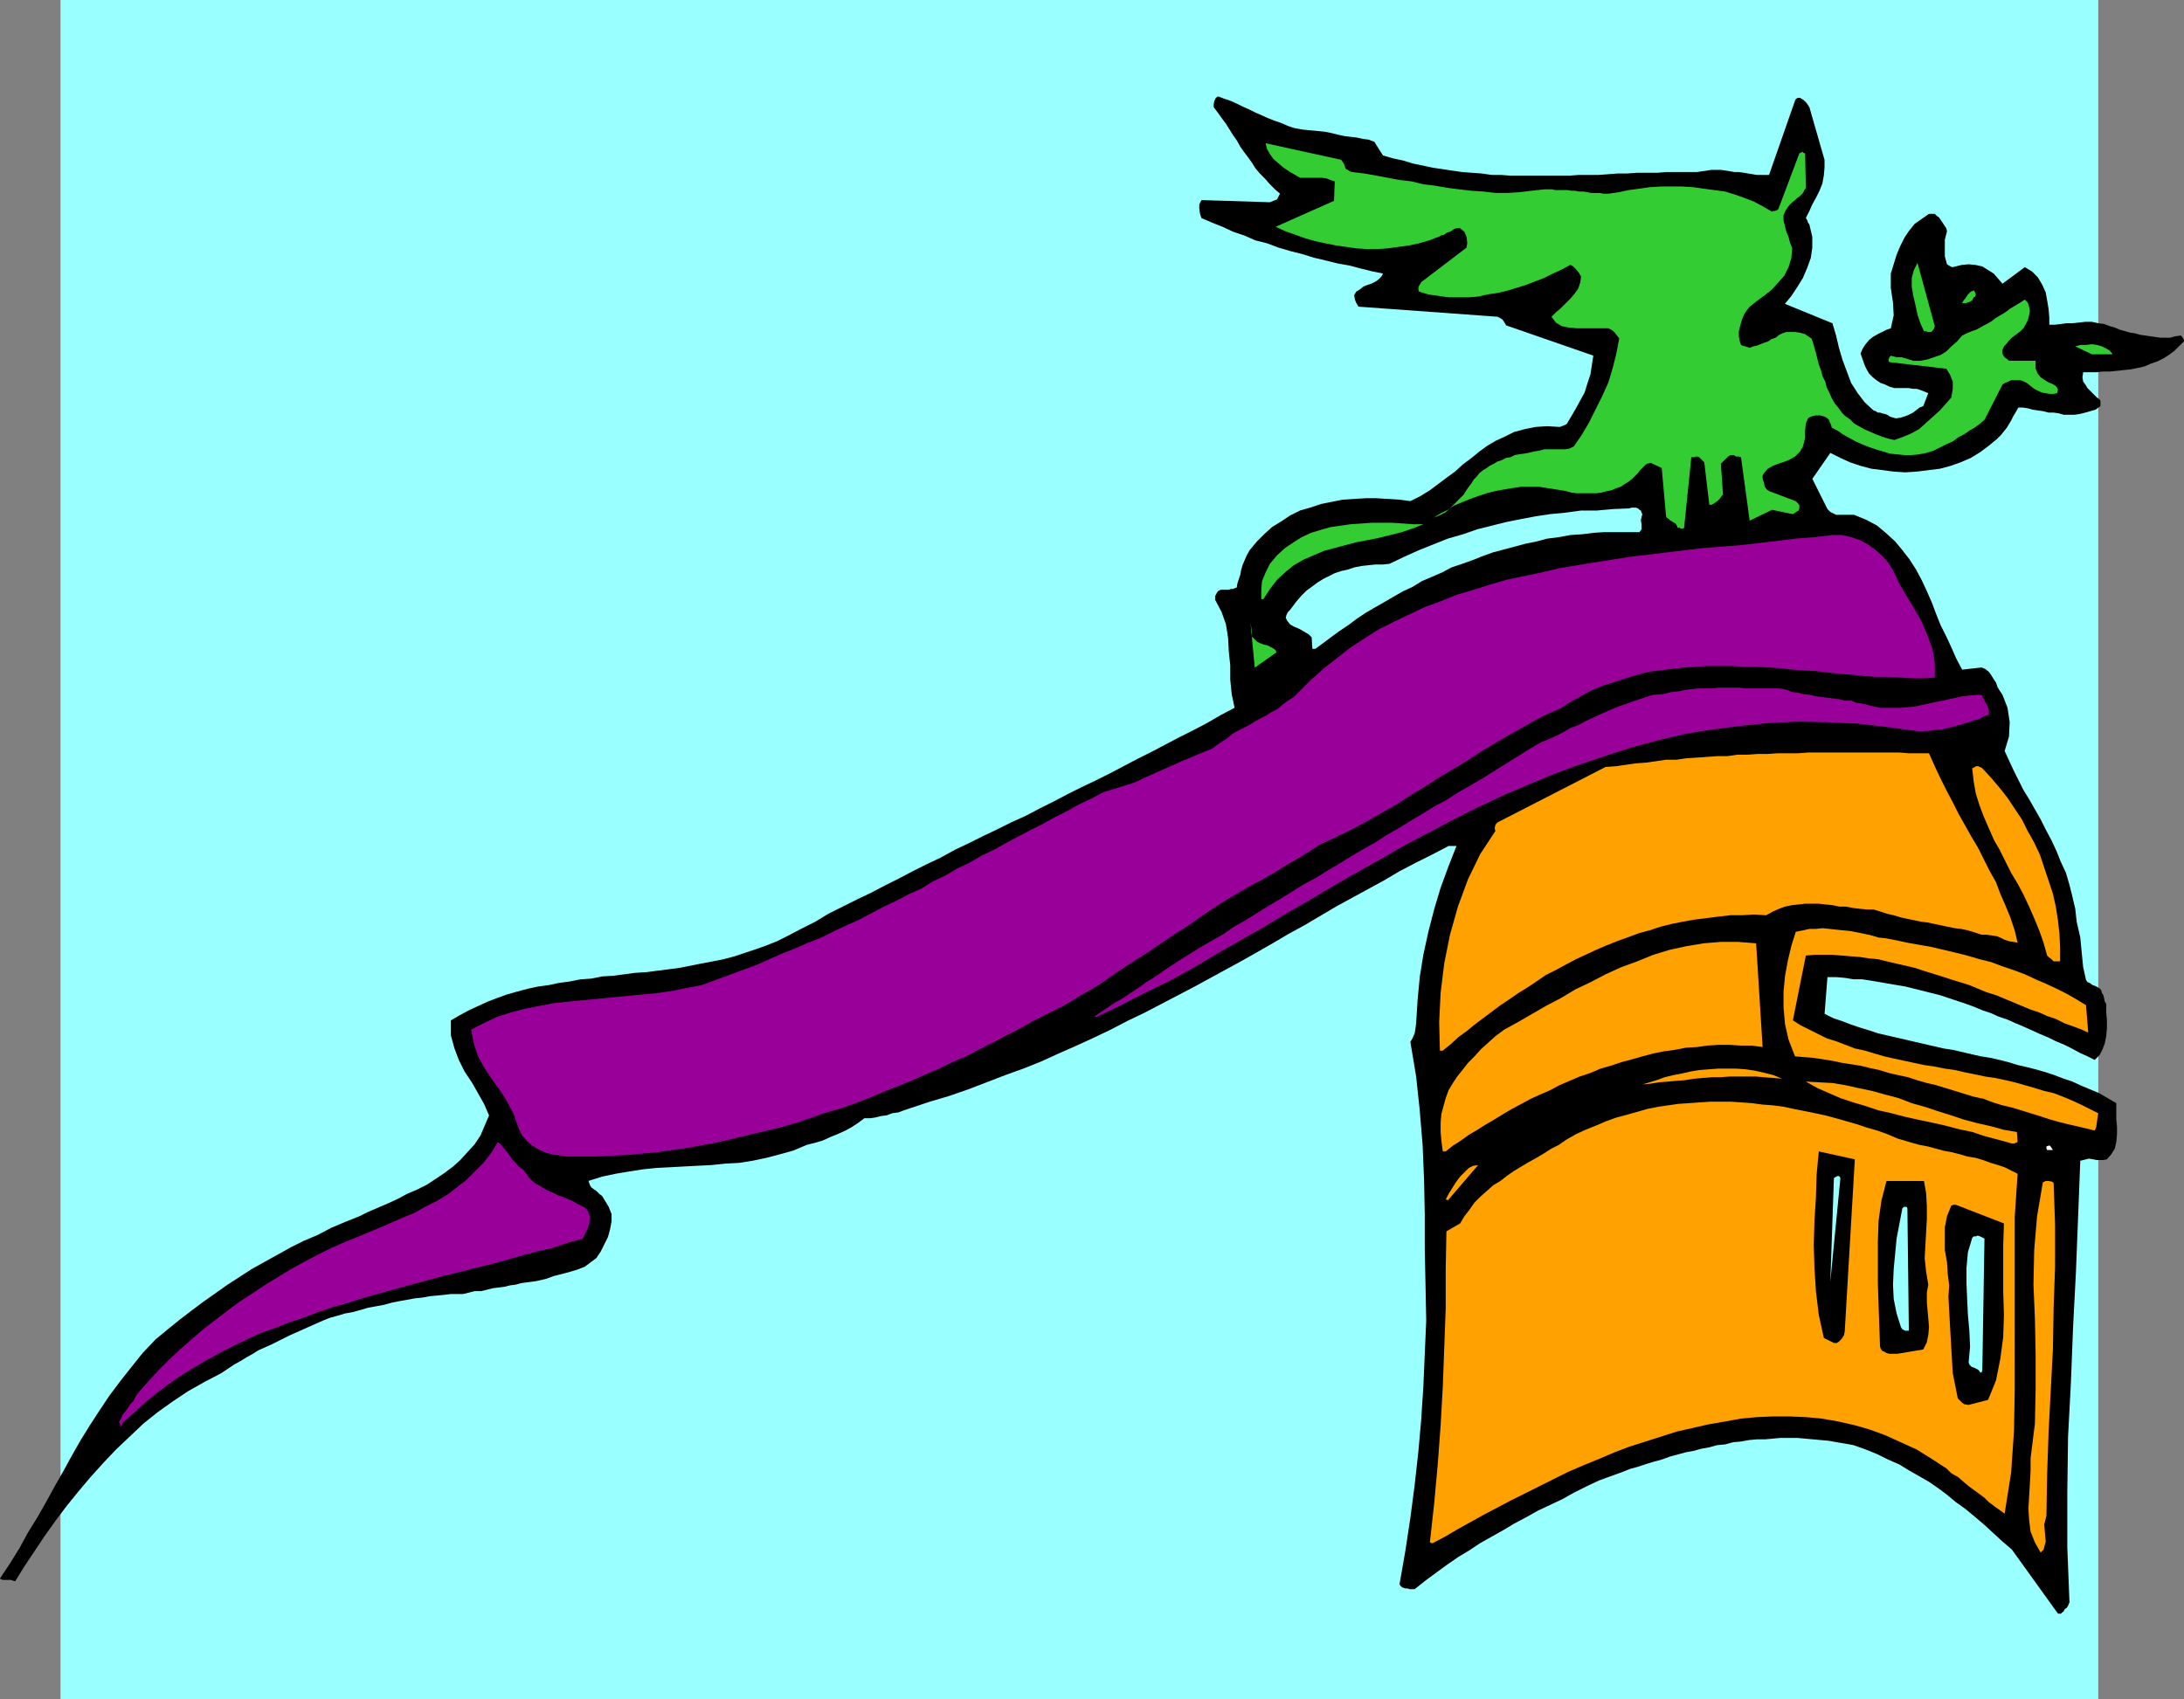 <?xml version="1.0" encoding="UTF-8" standalone="no"?>
<svg
   version="1.0"
   width="129.638mm"
   height="100.884mm"
   id="svg30"
   sodipodi:docname="Helmet 05.wmf"
   xmlns:inkscape="http://www.inkscape.org/namespaces/inkscape"
   xmlns:sodipodi="http://sodipodi.sourceforge.net/DTD/sodipodi-0.dtd"
   xmlns="http://www.w3.org/2000/svg"
   xmlns:svg="http://www.w3.org/2000/svg">
  <rect width="100%" height="100%" fill="#808080" stroke="none"/>
  <sodipodi:namedview
     id="namedview30"
     pagecolor="#ffffff"
     bordercolor="#000000"
     borderopacity="0.25"
     inkscape:showpageshadow="2"
     inkscape:pageopacity="0.0"
     inkscape:pagecheckerboard="0"
     inkscape:deskcolor="#d1d1d1"
     inkscape:document-units="mm" />
  <defs
     id="defs1">
    <pattern
       id="WMFhbasepattern"
       patternUnits="userSpaceOnUse"
       width="6"
       height="6"
       x="0"
       y="0" />
  </defs>
  <path
     style="fill:#99ffff;fill-opacity:1;fill-rule:evenodd;stroke:none"
     d="M 13.413,381.294 H 470.74 V 0 H 13.574 v 381.294 0 z"
     id="path1" />
  <path
     style="fill:#000000;fill-opacity:1;fill-rule:evenodd;stroke:none"
     d="m 462.337,362.068 0.162,-0.162 0.162,-0.162 0.323,-0.162 v -0.162 l 0.323,-0.485 0.323,-0.162 0.323,-0.485 0.323,-0.808 -0.485,-12.279 v -12.279 l 0.162,-12.441 0.646,-12.279 0.485,-12.441 0.646,-12.441 0.485,-12.441 0.485,-12.441 0.646,-0.162 0.646,-0.162 0.646,-0.162 0.97,0.162 0.808,0.162 h 0.808 0.646 l 0.808,-0.162 0.97,-1.131 0.808,-1.293 0.323,-1.454 0.162,-1.777 v -1.616 l -0.162,-1.777 v -1.777 -1.777 l -1.939,-1.131 -1.939,-1.131 -1.939,-0.808 -1.939,-0.808 -2.101,-0.969 -1.939,-0.646 -2.101,-0.808 -1.939,-0.646 -2.262,-0.646 -1.939,-0.485 -2.101,-0.485 -2.101,-0.646 -1.939,-0.485 -2.101,-0.485 -2.101,-0.323 -2.101,-0.485 -2.101,-0.485 -2.101,-0.485 -2.101,-0.323 -2.101,-0.485 -2.101,-0.485 -2.101,-0.485 -2.101,-0.485 -2.101,-0.485 -2.101,-0.485 -2.101,-0.485 -1.939,-0.646 -2.101,-0.646 -1.939,-0.646 -2.101,-0.808 -1.939,-0.646 -1.939,-0.969 0.646,-8.24 h 1.939 l 1.939,0.162 1.939,0.323 h 1.939 l 2.101,0.323 1.939,0.323 1.778,0.323 1.939,0.323 1.939,0.323 1.939,0.485 1.939,0.485 1.939,0.485 1.939,0.485 1.939,0.646 1.939,0.646 1.939,0.646 1.778,0.646 1.939,0.808 1.939,0.646 1.778,0.808 1.939,0.646 1.778,0.808 1.939,0.808 1.778,0.808 1.778,0.808 1.939,0.808 1.616,0.808 1.939,0.808 1.616,0.808 1.778,0.969 1.778,0.808 1.616,0.808 1.131,-1.131 0.646,-1.293 0.485,-1.293 0.323,-1.616 0.162,-1.777 v -1.777 l -0.162,-1.777 v -1.939 l -0.323,-0.485 -0.162,-0.808 -0.162,-0.646 -0.323,-0.485 -0.162,-0.646 -0.323,-0.323 -0.485,-0.323 -0.646,-0.323 -0.485,-0.162 -0.646,-0.485 -0.485,-0.162 -0.323,-0.485 -0.646,-2.908 -0.323,-3.231 -0.323,-3.393 -0.808,-3.554 -0.323,-2.908 -0.646,-2.747 -0.646,-2.585 -0.808,-2.747 -1.131,-2.423 -0.97,-2.423 -1.131,-2.423 -1.293,-2.423 -1.131,-2.262 -1.293,-2.262 -1.293,-2.262 -1.293,-2.1 -1.131,-2.262 -1.131,-2.262 -0.97,-2.1 -0.97,-2.1 0.97,-3.231 0.162,-3.231 -0.485,-3.231 -1.131,-2.908 -0.646,-0.969 -0.485,-0.808 -0.323,-0.969 -0.646,-0.969 -0.485,-0.808 -0.485,-0.646 -0.808,-0.646 -0.808,-0.323 -4.363,0.485 -1.293,-2.423 -1.131,-2.585 -1.131,-2.423 -1.293,-2.585 -0.97,-2.423 -0.97,-2.585 -1.131,-2.585 -1.131,-2.423 -1.293,-2.423 -1.454,-2.262 -1.616,-2.1 -1.616,-1.939 -1.939,-1.777 -2.101,-1.777 -2.424,-1.293 -2.747,-1.131 h -0.808 -0.808 -0.97 -0.646 -0.808 l -0.646,-0.323 -0.646,-0.323 -0.646,-0.646 -3.394,-6.786 4.04,-5.816 2.262,1.131 2.101,0.969 2.424,0.808 2.424,0.646 2.586,0.323 2.424,0.323 2.586,0.162 2.586,-0.162 2.586,-0.323 2.586,-0.323 2.424,-0.646 2.262,-0.808 2.262,-0.969 2.101,-1.293 1.939,-1.454 1.778,-1.454 0.97,-0.969 0.646,-0.808 0.646,-0.808 0.485,-0.808 0.485,-0.808 0.485,-0.969 0.485,-0.808 0.646,-1.131 h 0.97 l 1.131,0.162 1.131,0.323 1.131,0.162 1.131,0.162 1.293,0.323 h 1.131 l 1.131,0.162 1.131,0.323 h 1.293 1.131 l 1.131,-0.162 1.293,-0.323 1.131,-0.323 1.131,-0.323 1.131,-0.808 v -0.323 -0.485 -0.323 l -0.162,-0.323 -0.646,-0.485 -0.646,-0.646 -0.646,-0.646 -0.808,-0.808 -0.485,-0.808 -0.485,-0.646 -0.162,-0.969 0.162,-1.131 h 1.454 1.454 l 1.454,-0.162 h 1.616 l 1.616,-0.162 1.454,-0.162 1.616,-0.162 1.616,-0.323 1.454,-0.323 1.454,-0.646 1.454,-0.485 1.293,-0.646 1.293,-0.808 1.293,-0.969 0.97,-0.969 1.131,-1.131 v -0.323 l -0.162,-0.323 -0.162,-0.162 -0.323,-0.485 -1.293,0.162 -1.131,0.323 h -1.131 -1.131 l -1.131,-0.162 -1.131,-0.162 -1.131,-0.162 -1.131,-0.162 -1.131,-0.323 -1.131,-0.162 -1.131,-0.323 -1.131,-0.323 -1.131,-0.485 -1.131,-0.323 -1.293,-0.485 -1.293,-0.162 -1.454,-0.323 h -1.454 l -1.454,0.162 -1.454,0.162 h -1.293 l -1.293,0.162 -1.293,0.162 h -1.293 V 71.25 l -0.162,-1.939 -0.323,-1.939 -0.323,-1.777 -0.808,-1.777 -0.97,-1.616 -1.293,-1.293 -1.616,-0.969 -5.01,3.716 -0.97,-1.131 -0.97,-1.131 -1.293,-0.808 -1.293,-0.808 -1.454,-0.323 -1.616,-0.162 -1.616,0.162 -1.939,0.485 h -0.162 l -0.323,-0.162 -0.323,-0.162 -0.485,-0.323 -0.485,-1.777 v -1.939 -1.777 l 0.485,-1.939 -0.162,-0.646 -0.323,-0.485 -0.323,-0.485 -0.323,-0.485 -0.323,-0.485 -0.323,-0.485 -0.485,-0.323 -0.485,-0.485 h -0.162 -0.323 -0.323 -0.485 l -1.616,1.131 -1.616,1.131 -1.293,1.616 -0.97,1.454 -0.97,1.939 -0.808,1.939 -0.646,2.1 -0.646,2.1 v 3.231 l 0.485,3.231 0.162,2.908 -0.646,2.908 -0.97,0.323 -0.97,0.485 -0.97,0.485 -1.131,0.646 -0.808,0.646 -0.808,0.969 -0.646,0.969 -0.485,1.131 0.97,2.747 0.485,0.969 0.485,0.808 0.808,0.808 0.808,0.646 0.97,0.646 0.97,0.323 0.97,0.485 1.131,0.323 h 1.131 0.97 1.131 l 0.97,0.162 h 0.808 l 0.97,0.323 0.808,0.323 0.808,0.323 -1.131,2.908 -0.808,0.323 -0.646,0.485 -0.808,0.646 -0.97,0.485 -0.808,0.323 -0.97,0.323 -1.131,0.162 -1.131,-0.323 -0.323,-0.162 -0.485,-0.323 -0.485,-0.162 -0.646,-0.162 -0.485,-0.162 h -0.485 l -0.485,-0.323 -0.485,-0.162 -1.939,-1.777 -1.616,-2.1 -1.454,-2.262 -0.97,-2.585 -0.97,-2.585 -0.808,-2.747 -0.646,-2.747 -0.808,-2.747 -10.666,-4.362 1.454,-1.777 1.293,-1.939 1.293,-2.1 0.97,-2.262 0.808,-2.262 0.323,-2.262 v -2.423 l -0.646,-2.747 -0.323,-0.485 -0.162,-0.485 -0.162,-0.323 -0.162,-0.162 0.808,-1.616 0.646,-1.454 0.808,-1.454 0.808,-1.616 0.646,-1.616 0.323,-1.777 0.162,-1.777 v -1.777 l -3.394,-11.794 -0.323,-0.485 -0.323,-0.485 -0.646,-0.646 -0.808,-0.485 h -0.485 l -0.323,0.162 -0.162,0.162 -0.162,0.323 -5.818,16.641 h -0.97 -0.808 -0.97 l -0.97,-0.162 -0.97,-0.162 -0.97,-0.162 -1.131,-0.162 h -0.97 l -0.97,-0.162 -0.97,-0.162 -1.131,-0.162 h -1.131 -0.97 l -0.97,0.162 -1.131,0.162 -1.131,0.162 h -2.262 -2.262 -2.262 l -2.101,0.162 h -2.262 -2.262 l -2.262,0.162 h -2.101 l -2.101,0.162 -2.262,0.162 h -2.262 -2.101 l -2.101,0.162 h -2.262 -2.262 -2.101 -2.262 -2.101 -2.262 l -2.101,-0.162 h -2.101 l -2.262,-0.323 -2.262,-0.162 -2.101,-0.162 -2.262,-0.323 -2.101,-0.323 -2.262,-0.323 -2.262,-0.485 -2.262,-0.485 -2.101,-0.646 -2.262,-0.485 -2.262,-0.646 -1.939,-3.07 -1.293,-0.485 -1.293,-0.162 -1.454,-0.323 -1.454,-0.162 -1.293,-0.162 -1.454,-0.323 -1.293,-0.323 -1.616,-0.323 -1.616,-0.162 -1.778,-0.162 -1.616,-0.162 -1.778,-0.323 -1.454,-0.485 -1.454,-0.646 -1.454,-0.485 -1.616,-0.646 -1.454,-0.646 -1.454,-0.646 -1.293,-0.646 -1.454,-0.646 -1.293,-0.646 -1.454,-0.646 -1.454,-0.485 -1.293,-0.485 -0.485,0.323 -0.323,0.646 -0.162,0.808 v 0.646 l 0.97,1.293 0.808,1.131 0.97,1.293 0.808,1.293 0.808,1.293 0.808,1.131 0.808,1.454 0.808,1.131 0.97,1.293 0.808,1.131 0.808,1.293 0.97,1.131 1.131,1.131 1.131,1.293 1.131,1.131 1.131,0.969 -0.323,0.646 -0.323,0.646 -0.808,0.323 -0.808,0.323 -15.352,-0.485 -0.485,0.969 v 0.969 l 0.162,1.131 0.323,0.969 2.262,0.969 2.424,0.969 2.424,1.131 2.424,0.808 2.586,1.131 2.586,0.646 2.586,0.969 2.747,0.808 2.586,0.646 2.586,0.808 2.747,0.646 2.586,0.646 2.747,0.485 2.424,0.646 2.586,0.646 2.424,0.485 -0.323,0.646 -0.646,0.646 -0.646,0.485 -0.97,0.485 -0.97,0.323 -0.808,0.323 -0.808,0.646 -0.808,0.485 -0.485,0.808 0.162,0.969 0.323,0.808 0.485,0.808 31.189,2.262 0.646,0.323 0.485,0.323 0.323,0.485 0.485,0.808 19.554,6.786 -0.323,2.1 -0.323,2.1 -0.646,1.939 -0.646,2.1 -0.97,1.777 -0.97,1.777 -1.131,1.939 -0.97,1.616 -0.646,0.323 -0.485,0.162 -0.323,0.162 h -0.162 l -2.747,-0.162 -2.586,0.162 -2.424,0.485 -2.424,0.646 -1.939,0.969 -2.101,0.969 -1.939,1.131 -1.778,1.293 -1.778,1.454 -1.939,1.454 -1.778,1.616 -1.778,1.293 -1.939,1.454 -1.939,1.454 -2.101,1.293 -2.262,1.131 -2.424,-0.323 -2.586,-0.162 -2.586,-0.162 h -2.424 l -2.586,0.162 -2.586,0.162 -2.424,0.485 -2.424,0.485 -2.424,0.808 -2.262,0.646 -2.262,1.131 -1.939,1.293 -2.101,1.293 -1.778,1.616 -1.616,1.616 -1.616,1.939 -0.646,1.131 -0.485,1.131 -0.485,1.131 -0.323,1.131 -0.162,0.969 -0.323,0.969 -0.323,0.969 -0.162,0.969 -0.485,0.162 -0.323,0.162 h -0.485 l -0.485,0.162 h -0.485 -0.485 -0.485 -0.323 l -0.646,0.323 -0.323,0.485 -0.323,0.646 v 0.808 l 1.454,2.747 0.97,2.747 0.485,3.07 0.162,3.07 0.323,3.07 v 3.231 l 0.323,3.231 0.646,3.07 -3.07,1.616 -3.07,1.777 -3.07,1.616 -3.232,1.616 -3.07,1.616 -3.07,1.616 -3.232,1.616 -3.07,1.616 -3.07,1.616 -3.232,1.616 -3.07,1.454 -3.232,1.616 -3.07,1.616 -3.232,1.616 -3.07,1.616 -3.232,1.454 -3.232,1.616 -3.07,1.454 -3.232,1.616 -3.07,1.454 -3.232,1.777 -3.07,1.454 -3.232,1.616 -3.07,1.616 -3.232,1.616 -3.07,1.616 -3.07,1.454 -3.232,1.616 -3.232,1.616 -2.909,1.777 -3.232,1.616 -3.07,1.616 -2.262,1.131 -2.424,0.969 -2.262,0.808 -2.424,0.808 -2.424,0.808 -2.424,0.646 -2.424,0.485 -2.586,0.485 -2.424,0.485 -2.424,0.485 -2.424,0.323 -2.586,0.323 -2.424,0.323 -2.586,0.162 -2.424,0.323 -2.424,0.323 -2.586,0.162 -2.424,0.485 -2.424,0.162 -2.424,0.485 -2.424,0.323 -2.262,0.485 -2.424,0.323 -2.262,0.485 -2.424,0.646 -2.262,0.646 -2.262,0.808 -2.101,0.808 -2.101,0.969 -2.101,0.969 -2.101,1.131 -1.939,1.131 v 3.393 l 0.808,2.908 0.97,2.585 1.293,2.585 1.616,2.423 1.293,2.262 1.454,2.585 1.131,2.585 -0.97,2.262 -0.97,2.262 -1.293,1.939 -1.616,1.777 -1.616,1.777 -1.616,1.454 -1.939,1.454 -1.939,1.293 -1.939,1.293 -2.262,1.131 -2.262,0.969 -2.101,1.131 -2.101,0.969 -2.262,0.969 -2.262,0.969 -1.939,0.969 -3.232,1.293 -3.07,1.293 -3.07,1.616 -3.07,1.293 -2.909,1.454 -2.909,1.616 -2.909,1.616 -2.909,1.616 -2.747,1.777 -2.747,1.777 -2.747,1.939 -2.747,1.939 -2.586,1.939 -2.747,2.1 -2.586,2.1 -2.747,2.262 -2.909,3.07 -2.586,3.231 -2.424,3.07 -2.424,3.231 -2.262,3.393 -2.101,3.231 -2.101,3.393 -1.939,3.393 -1.939,3.554 -1.939,3.393 -1.939,3.554 -1.939,3.393 -2.101,3.393 -1.939,3.554 -2.101,3.393 L 0,354.151 l 0.162,0.162 0.485,0.162 H 0.97 1.454 1.939 2.424 l 0.485,0.162 0.485,0.162 2.101,-3.393 2.262,-3.393 2.262,-3.393 2.424,-3.393 2.424,-3.231 2.747,-3.393 2.586,-3.07 2.909,-3.231 2.909,-3.07 3.07,-2.908 3.07,-2.908 3.232,-2.585 3.394,-2.423 3.394,-2.262 3.717,-2.1 3.717,-1.939 1.454,-0.969 1.454,-0.969 1.454,-0.808 1.293,-0.808 1.454,-0.808 1.293,-0.808 1.454,-0.646 1.454,-0.646 1.293,-0.646 1.616,-0.808 1.293,-0.646 1.454,-0.646 1.454,-0.646 1.454,-0.646 1.454,-0.646 1.454,-0.646 1.616,-0.646 1.778,-0.485 1.616,-0.485 1.778,-0.323 1.778,-0.485 1.616,-0.485 1.778,-0.323 1.778,-0.323 1.778,-0.485 1.616,-0.323 1.778,-0.323 1.778,-0.323 1.616,-0.162 1.778,-0.323 1.778,-0.162 1.616,-0.162 1.293,-0.162 h 1.454 1.293 l 1.293,-0.323 1.293,-0.323 h 1.454 l 1.293,-0.323 1.293,-0.323 1.293,-0.162 1.293,-0.162 1.293,-0.323 1.293,-0.162 1.131,-0.323 1.131,-0.162 1.293,-0.162 1.131,-0.162 2.101,-0.485 1.778,-0.646 1.939,-0.485 1.778,-0.485 1.616,-0.485 1.616,-0.646 1.293,-0.969 1.293,-0.969 0.97,-1.454 0.808,-1.616 0.808,-1.616 0.485,-1.777 0.323,-1.777 v -1.616 l -0.646,-1.616 -0.97,-1.616 -0.485,-0.808 -0.646,-0.485 -0.646,-0.646 -0.485,-0.323 -0.646,-0.485 -0.323,-0.485 -0.162,-0.485 -0.162,-0.485 3.07,-0.969 3.07,-0.646 2.909,-0.485 3.07,-0.485 3.07,-0.323 3.232,-0.162 2.909,-0.162 3.07,-0.162 3.232,-0.162 3.07,-0.323 3.07,-0.162 3.07,-0.485 3.07,-0.646 3.07,-0.808 2.909,-0.808 3.07,-1.293 1.939,-0.485 1.616,-0.485 1.778,-0.808 1.616,-0.646 1.778,-0.808 1.454,-0.808 1.454,-0.969 1.293,-0.969 h 1.293 l 1.131,-0.162 1.293,-0.323 1.293,-0.162 1.293,-0.485 1.293,-0.162 1.293,-0.485 1.454,-0.485 4.363,-1.454 4.363,-1.293 4.202,-1.454 4.202,-1.616 4.202,-1.616 4.04,-1.454 4.04,-1.616 3.878,-1.777 4.04,-1.777 3.878,-1.777 3.717,-1.777 3.717,-1.939 3.717,-1.777 3.717,-1.939 3.717,-1.939 3.717,-1.939 3.555,-1.939 3.555,-1.939 3.555,-1.939 3.717,-2.1 3.394,-1.939 3.555,-2.1 3.555,-1.939 3.555,-2.1 3.555,-2.1 3.555,-1.939 3.555,-1.939 3.555,-1.939 3.555,-2.1 3.717,-1.939 3.555,-1.777 3.717,-1.939 h 0.646 0.485 0.162 0.485 l -1.778,4.524 -1.778,4.847 -1.454,4.847 -1.293,5.009 -1.131,5.17 -0.808,5.009 -0.485,5.17 -0.323,5.17 -0.162,1.293 -0.162,0.969 -0.485,1.131 -0.485,0.808 1.293,7.755 0.808,7.594 0.646,7.755 0.323,7.755 0.162,7.917 v 7.917 l 0.162,7.755 0.162,8.078 -0.323,7.432 -0.323,7.432 -0.485,7.432 -0.646,7.27 -0.808,7.27 -0.97,7.432 -1.131,7.432 -1.293,7.432 0.162,0.323 0.323,0.323 0.323,0.162 0.485,0.162 h 0.485 l 0.485,0.162 h 0.646 0.485 l 2.424,-1.939 2.424,-1.777 2.424,-1.777 2.586,-1.777 2.424,-1.454 2.424,-1.616 2.586,-1.454 2.586,-1.454 2.424,-1.454 2.747,-1.454 2.586,-1.454 2.747,-1.293 2.747,-1.293 2.586,-1.454 2.909,-1.454 2.747,-1.293 1.778,-0.646 1.778,-0.646 1.778,-0.646 1.616,-0.646 1.778,-0.485 1.939,-0.646 1.616,-0.485 1.778,-0.485 1.778,-0.646 1.778,-0.485 1.778,-0.485 1.778,-0.323 1.778,-0.485 1.778,-0.323 1.778,-0.485 1.778,-0.162 1.778,-0.485 1.778,-0.162 1.778,-0.323 1.778,-0.162 h 1.778 l 1.778,-0.162 1.778,-0.162 h 1.778 1.939 l 1.778,0.162 1.778,0.162 1.778,0.162 1.778,0.162 1.778,0.323 1.939,0.323 1.778,0.323 2.747,0.969 2.747,1.131 2.262,1.131 2.586,1.131 2.101,1.293 2.262,1.293 2.262,1.293 2.101,1.454 1.939,1.454 1.939,1.616 2.262,1.616 1.939,1.616 2.101,1.777 1.939,1.777 2.101,1.939 2.262,1.939 10.342,14.379 v 0 h 0.162 0.162 z"
     id="path2" />
  <path
     style="fill:#ffa100;fill-opacity:1;fill-rule:evenodd;stroke:none"
     d="m 458.459,347.689 0.485,-1.777 -0.162,-1.939 -0.162,-1.939 0.485,-1.939 0.162,-9.371 0.323,-9.371 0.485,-9.371 0.485,-9.209 0.162,-9.371 0.323,-9.209 v -9.371 l -0.323,-9.371 -0.323,-0.323 -0.808,-0.162 h -0.646 l -0.646,0.323 -1.293,7.594 -0.646,7.594 -0.162,7.755 0.323,7.594 0.162,7.917 v 7.917 l -0.162,7.755 -0.97,7.755 v 2.908 l -0.162,2.908 -0.162,2.747 -0.162,2.747 0.162,2.585 0.323,2.585 0.97,2.423 1.293,2.262 0.162,-0.162 0.162,-0.162 0.162,-0.162 0.162,-0.162 z"
     id="path3" />
  <path
     style="fill:#ffa100;fill-opacity:1;fill-rule:evenodd;stroke:none"
     d="m 321.422,346.235 2.747,-1.454 2.747,-1.616 2.909,-1.616 2.909,-1.616 3.07,-1.616 3.07,-1.616 3.232,-1.616 3.232,-1.616 3.232,-1.616 3.232,-1.616 3.394,-1.454 3.555,-1.454 3.394,-1.454 3.394,-1.293 3.555,-1.131 3.555,-1.131 3.555,-1.131 3.555,-0.808 3.555,-0.808 3.717,-0.646 3.555,-0.646 3.555,-0.323 3.717,-0.162 h 3.555 l 3.717,0.162 3.555,0.323 3.717,0.646 3.555,0.808 3.394,0.969 3.555,1.293 3.555,1.616 3.555,1.616 1.293,0.808 1.293,0.808 1.293,0.808 1.454,0.969 1.293,0.808 1.131,1.131 1.454,0.808 1.131,0.969 1.131,0.969 1.293,0.969 1.131,0.808 1.293,0.969 0.97,0.969 1.293,0.969 1.131,0.808 1.131,0.808 1.454,-9.209 0.646,-9.371 0.162,-9.532 v -9.694 -9.532 -9.694 -9.532 l 0.646,-9.694 -1.293,-0.646 -1.616,-0.808 -1.454,-0.485 -1.616,-0.485 -1.778,-0.646 -1.616,-0.485 -1.939,-0.323 -1.616,-0.485 -1.939,-0.485 -1.778,-0.323 -1.778,-0.485 -1.778,-0.485 -1.778,-0.323 -1.778,-0.485 -1.616,-0.485 -1.616,-0.485 -2.262,-0.969 -2.262,-0.808 -2.262,-0.646 -2.424,-0.808 -2.262,-0.646 -2.262,-0.646 -2.424,-0.646 -2.262,-0.485 -2.424,-0.485 -2.424,-0.485 -2.262,-0.485 -2.424,-0.323 -2.262,-0.162 -2.424,-0.323 -2.262,-0.162 -2.424,-0.162 h -2.262 -2.424 l -2.424,0.162 -2.262,0.162 -2.424,0.162 -2.262,0.323 -2.262,0.323 -2.424,0.485 -2.262,0.646 -2.262,0.646 -2.424,0.646 -2.262,0.808 -2.262,0.969 -2.424,0.969 -2.101,0.969 -2.262,1.293 -1.616,1.131 -1.616,0.808 -1.778,1.131 -1.616,0.969 -1.778,0.969 -1.616,0.969 -1.616,0.969 -1.616,1.131 -1.454,1.131 -1.616,0.969 -1.454,1.293 -1.454,1.293 -1.293,1.293 -1.131,1.616 -1.131,1.454 -0.97,1.616 -3.07,1.777 -0.162,8.563 v 8.725 l -0.323,8.725 -0.323,8.725 -0.485,8.725 -0.646,8.725 -0.808,8.886 -0.97,8.725 h 0.162 l 0.162,0.162 h 0.162 z"
     id="path4" />
  <path
     style="fill:#990099;fill-opacity:1;fill-rule:evenodd;stroke:none"
     d="m 27.634,319.092 2.424,-2.1 2.424,-2.262 2.586,-2.1 2.586,-1.939 2.747,-1.939 2.909,-1.777 2.747,-1.616 2.909,-1.616 3.07,-1.616 3.07,-1.454 3.07,-1.454 3.232,-1.131 3.232,-1.293 3.394,-1.131 3.394,-1.293 3.394,-1.131 3.394,-0.969 3.555,-1.131 3.394,-0.969 3.555,-0.969 3.555,-0.969 3.555,-0.969 3.555,-0.969 3.394,-0.808 3.717,-0.969 3.394,-0.808 3.555,-0.969 3.394,-0.969 3.555,-0.969 3.555,-0.808 3.394,-1.131 3.394,-0.969 0.808,-1.616 0.646,-1.616 0.162,-1.616 -0.485,-1.454 -0.646,-0.646 -0.97,-0.485 -0.97,-0.485 -0.808,-0.485 -1.131,-0.485 -1.131,-0.485 -0.97,-0.323 -0.97,-0.485 -1.131,-0.485 -0.97,-0.485 -0.97,-0.646 -0.97,-0.485 -0.808,-0.646 -0.808,-0.808 -0.646,-0.969 -0.646,-0.808 -0.97,-0.646 -0.646,-0.808 -0.808,-0.808 -0.646,-0.969 -0.485,-0.646 -0.646,-0.808 -0.646,-0.808 -0.808,-0.646 -1.454,2.423 -1.778,2.262 -1.939,1.939 -1.939,1.939 -2.101,1.616 -2.101,1.616 -2.424,1.454 -2.586,1.293 -2.262,1.293 -2.747,1.131 -2.586,1.131 -2.586,1.131 -2.747,1.131 -2.747,1.131 -2.747,1.131 -2.586,1.131 -3.232,1.616 -3.07,1.616 -2.909,1.616 -2.909,1.777 -2.909,1.777 -2.909,1.939 -2.747,1.777 -2.586,1.939 -2.747,2.1 -2.747,2.1 -2.424,2.1 -2.586,2.262 -2.424,2.262 -2.424,2.423 -2.262,2.423 -2.424,2.747 -0.646,0.969 -0.485,0.969 -0.646,0.646 -0.646,0.969 -0.485,0.646 -0.646,0.808 -0.323,0.808 -0.485,0.808 0.323,0.323 v 0.646 h 0.162 z"
     id="path5" />
  <path
     style="fill:#000000;fill-opacity:1;fill-rule:evenodd;stroke:none"
     d="m 441.652,315.214 4.363,-1.131 1.778,-4.362 0.97,-4.847 0.646,-4.847 0.162,-5.009 -0.162,-5.332 v -5.009 -5.17 l 0.162,-5.009 -10.827,-4.201 v 0 h -0.485 l -0.323,0.162 h -0.162 l -0.97,2.423 -0.485,2.423 v 2.585 2.585 l 0.485,2.747 0.162,2.585 0.323,2.585 -0.162,2.585 0.323,5.978 0.323,5.655 0.323,5.493 1.131,5.655 0.485,0.485 0.485,0.485 0.485,0.323 0.97,0.162 z"
     id="path6" />
  <path
     style="fill:#99ffff;fill-opacity:1;fill-rule:evenodd;stroke:none"
     d="m 444.723,307.459 0.485,-29.566 -0.323,-0.162 -0.323,-0.162 -0.323,-0.162 -0.485,-0.162 h -0.162 l -0.323,0.162 h -0.485 l -0.323,0.323 -0.97,3.231 -0.323,3.554 v 3.393 l 0.162,3.716 0.162,3.393 0.323,3.554 0.162,3.554 -0.323,3.554 0.162,0.485 0.485,0.485 0.808,0.323 0.646,0.323 0.323,0.323 0.162,0.323 h 0.323 l 0.162,-0.485 z"
     id="path7" />
  <path
     style="fill:#000000;fill-opacity:1;fill-rule:evenodd;stroke:none"
     d="m 425.654,303.743 5.818,-0.969 0.808,-1.616 0.323,-1.616 0.162,-1.777 -0.162,-1.939 -0.162,-1.777 -0.162,-1.939 v -2.1 l 0.323,-1.777 -0.485,-2.908 -0.323,-3.07 0.162,-2.908 0.162,-2.908 0.162,-2.908 v -2.908 l -0.162,-2.908 -0.485,-2.747 h -8.403 l -1.131,4.362 -0.646,4.524 -0.162,4.685 v 4.685 4.685 l 0.162,4.847 0.162,4.685 0.162,4.685 0.162,0.485 0.323,0.485 0.485,0.162 0.485,0.323 0.646,0.162 h 0.646 0.646 z"
     id="path8" />
  <path
     style="fill:#000000;fill-opacity:1;fill-rule:evenodd;stroke:none"
     d="m 412.08,301.319 0.485,-0.323 0.646,-0.646 0.485,-0.808 0.162,-0.808 2.262,-38.614 -8.08,-1.777 -0.485,5.17 -0.162,5.17 -0.323,5.17 -0.162,5.493 0.162,5.17 0.323,5.17 0.646,5.332 1.131,5.17 2.262,1.131 v 0 h 0.485 v 0 h 0.162 z"
     id="path9" />
  <path
     style="fill:#99ffff;fill-opacity:1;fill-rule:evenodd;stroke:none"
     d="m 427.916,298.573 h 0.162 0.162 v -0.162 0 l -0.323,-27.305 -0.162,-0.323 h -0.323 -0.323 l -0.323,0.323 -0.646,3.393 -0.646,3.393 -0.323,3.393 -0.323,3.393 -0.162,3.554 0.162,3.231 0.646,3.231 0.97,3.07 0.323,0.485 0.323,0.162 0.323,0.162 v 0 h 0.162 0.162 v 0 h 0.162 z"
     id="path10" />
  <path
     style="fill:#99ffff;fill-opacity:1;fill-rule:evenodd;stroke:none"
     d="m 410.625,287.586 2.262,-23.265 -0.162,-0.323 -0.323,-0.162 -0.485,0.162 -0.485,0.323 -0.808,23.265 z"
     id="path11" />
  <path
     style="fill:#ffa100;fill-opacity:1;fill-rule:evenodd;stroke:none"
     d="m 324.816,269.33 6.787,-7.917 -1.131,0.162 -0.97,0.485 -0.97,0.969 -0.97,0.969 -0.97,1.293 -0.808,1.293 -0.808,1.293 -0.646,1.293 h 0.162 0.162 l 0.162,0.162 z"
     id="path12" />
  <path
     style="fill:#990099;fill-opacity:1;fill-rule:evenodd;stroke:none"
     d="m 127.017,259.474 h 3.394 3.394 l 3.394,-0.162 3.394,-0.162 3.555,-0.323 3.394,-0.323 3.394,-0.485 3.394,-0.485 3.555,-0.646 3.394,-0.646 3.394,-0.808 3.394,-0.808 3.394,-0.808 3.394,-0.808 3.394,-0.969 3.394,-1.131 3.232,-1.131 3.394,-0.969 3.232,-1.131 3.394,-1.293 3.07,-1.293 3.232,-1.293 3.232,-1.293 3.232,-1.454 3.07,-1.293 2.909,-1.454 3.07,-1.293 3.07,-1.616 2.909,-1.454 3.07,-1.616 2.909,-1.454 2.747,-1.616 2.262,-1.131 2.262,-1.131 2.262,-1.131 2.262,-1.293 2.101,-1.293 2.262,-1.293 2.101,-1.293 2.101,-1.454 2.101,-1.454 1.939,-1.293 2.262,-1.454 2.101,-1.293 2.101,-1.454 1.939,-1.293 2.101,-1.454 2.101,-1.293 1.939,-1.293 1.778,-1.293 1.939,-1.293 1.939,-1.293 1.778,-1.131 1.939,-1.131 1.939,-1.131 1.939,-1.131 1.939,-0.969 1.939,-1.131 1.939,-1.131 1.778,-1.131 1.939,-1.131 1.939,-1.131 1.778,-1.131 1.939,-1.293 3.555,-1.616 3.555,-1.777 3.394,-1.777 3.394,-1.939 3.394,-1.939 3.232,-2.1 3.232,-1.939 3.232,-2.1 3.232,-1.939 3.232,-1.939 3.232,-2.1 3.232,-1.939 3.394,-1.939 3.394,-1.939 3.555,-1.939 3.717,-1.616 2.262,-1.454 2.586,-1.454 2.424,-1.293 2.424,-0.969 2.586,-0.808 2.424,-0.808 2.586,-0.808 2.586,-0.646 2.586,-0.323 2.586,-0.323 2.747,-0.323 2.586,-0.162 2.586,-0.162 h 2.747 2.747 l 2.747,0.162 h 2.747 l 2.586,0.162 2.747,0.162 2.747,0.323 2.586,0.162 2.747,0.162 2.747,0.323 2.747,0.323 2.586,0.162 2.909,0.323 2.424,0.162 h 2.747 l 2.747,0.162 2.586,0.162 h 2.586 l 2.586,-0.162 v -3.231 l -0.485,-3.07 -1.131,-3.07 -1.293,-3.07 -1.616,-2.908 -1.778,-2.908 -1.616,-2.747 -1.293,-2.747 -1.131,-1.939 -1.454,-1.616 -1.454,-1.293 -1.778,-1.293 -1.778,-0.969 -1.939,-0.646 -2.101,-0.485 h -2.101 l -4.04,0.485 -4.202,0.323 -4.04,0.485 -4.04,0.485 -4.202,0.485 -4.04,0.323 -4.202,0.323 -4.202,0.485 -4.04,0.485 -4.04,0.485 -4.04,0.485 -4.202,0.646 -4.04,0.646 -4.04,0.646 -3.878,0.646 -4.04,0.969 -3.878,0.808 -3.878,0.808 -3.878,1.131 -3.555,1.131 -3.878,1.131 -3.555,1.454 -3.555,1.293 -3.394,1.616 -3.394,1.616 -3.555,1.777 -3.07,1.939 -3.232,2.1 -3.07,2.423 -2.909,2.262 -2.909,2.585 -2.747,2.747 -1.131,1.131 -1.293,0.808 -1.293,0.969 -1.131,0.969 -1.293,0.646 -1.293,0.808 -1.293,0.646 -1.131,0.646 -1.293,0.808 -1.293,0.646 -1.293,0.646 -1.131,0.646 -1.131,0.969 -1.293,0.808 -1.131,0.808 -1.131,0.808 -1.616,0.646 -1.616,0.646 -1.454,0.646 -1.616,0.646 -1.454,0.646 -1.454,0.646 -1.454,0.646 -1.454,0.646 -1.454,0.646 -1.454,0.646 -1.293,0.646 -1.616,0.646 -1.616,0.485 -1.454,0.485 -1.616,0.485 -1.616,0.485 -2.747,1.454 -2.747,1.293 -2.909,1.616 -2.586,1.293 -2.909,1.616 -2.586,1.293 -2.747,1.454 -2.747,1.454 -2.586,1.454 -2.747,1.293 -2.747,1.616 -2.747,1.293 -2.747,1.616 -2.747,1.293 -2.586,1.616 -2.909,1.293 -2.747,1.454 -2.747,1.293 -2.747,1.454 -2.747,1.454 -2.909,1.293 -2.747,1.293 -2.909,1.454 -2.909,1.131 -2.909,1.293 -2.909,1.131 -2.909,1.293 -2.909,1.293 -3.07,1.131 -3.07,1.131 -3.07,1.131 -3.07,1.131 -3.394,0.646 -3.232,0.646 -3.232,0.485 -3.394,0.323 -3.394,0.323 -3.394,0.323 -3.232,0.323 -3.394,0.323 -3.394,0.323 -3.07,0.323 -3.394,0.646 -3.232,0.646 -3.07,0.808 -3.07,0.969 -3.07,1.454 -2.747,1.454 0.646,3.231 0.97,2.908 1.454,2.585 1.616,2.423 1.778,2.423 1.616,2.585 1.454,2.747 1.131,3.231 0.808,1.616 1.131,1.293 1.131,0.969 1.293,0.808 1.454,0.646 1.454,0.485 1.616,0.162 1.778,0.323 z"
     id="path13" />
  <path
     style="fill:#ffa100;fill-opacity:1;fill-rule:evenodd;stroke:none"
     d="m 324.331,258.343 1.616,-1.293 1.778,-1.131 1.778,-1.293 1.939,-1.131 1.778,-1.131 1.939,-1.131 2.101,-1.293 1.939,-1.131 2.101,-1.131 2.101,-1.131 2.101,-0.969 2.262,-0.969 2.101,-1.131 2.262,-0.969 2.262,-0.969 2.424,-0.808 2.262,-0.969 2.262,-0.646 2.424,-0.808 2.424,-0.646 2.262,-0.646 2.424,-0.646 2.424,-0.485 2.424,-0.323 2.424,-0.485 2.586,-0.162 2.262,-0.323 2.586,-0.162 h 2.424 l 2.586,0.162 h 2.424 l 2.424,0.323 -1.454,-23.265 -4.04,-0.323 h -3.878 l -3.878,0.323 -3.878,0.646 -3.717,0.808 -3.717,1.131 -3.555,1.454 -3.555,1.293 -3.555,1.616 -3.394,1.777 -3.394,1.616 -3.232,1.939 -3.394,1.777 -3.07,1.777 -3.07,1.777 -3.232,1.777 -1.939,1.454 -1.616,1.454 -1.616,1.454 -1.454,1.616 -1.454,1.454 -1.131,1.454 -1.293,1.616 -0.97,1.454 -0.97,1.616 -0.646,1.777 -0.485,1.777 -0.485,1.777 -0.162,1.939 v 2.1 l 0.162,1.939 0.323,2.423 h 0.162 0.162 0.162 z"
     id="path14" />
  <path
     style="fill:#ffffff;fill-opacity:1;fill-rule:evenodd;stroke:none"
     d="m 459.59,258.02 h 0.162 0.323 0.323 0.162 l -0.323,-0.485 -0.323,-0.485 h -0.323 l -0.485,0.162 v 0.323 0.162 l 0.162,0.323 z"
     id="path15" />
  <path
     style="fill:#ffffff;fill-opacity:1;fill-rule:evenodd;stroke:none"
     d="m 337.42,257.212 8.242,-4.847 -8.242,4.847 z"
     id="path16" />
  <path
     style="fill:#ffa100;fill-opacity:1;fill-rule:evenodd;stroke:none"
     d="m 451.187,256.566 h 0.485 0.323 l 0.162,-0.162 0.485,-0.162 -0.162,-2.262 -2.909,-0.485 -2.909,-0.808 -2.909,-0.646 -3.07,-0.808 -2.909,-0.969 -3.07,-0.969 -2.909,-0.969 -2.909,-0.808 -2.909,-1.131 -3.07,-0.808 -2.909,-0.808 -3.07,-0.646 -2.909,-0.646 -2.909,-0.485 -3.07,-0.162 -2.909,-0.162 2.586,1.454 2.586,1.131 2.586,1.131 2.909,0.969 2.747,0.808 2.909,0.969 2.909,0.646 3.07,0.808 2.909,0.646 3.07,0.646 2.909,0.646 3.07,0.808 3.07,0.646 2.909,0.969 3.07,0.808 2.909,0.808 v 0 z"
     id="path17" />
  <path
     style="fill:#ffa100;fill-opacity:1;fill-rule:evenodd;stroke:none"
     d="m 469.932,253.658 0.323,-0.646 0.162,-1.131 0.162,-1.131 0.162,-0.969 -1.939,-0.969 -1.939,-0.969 -2.101,-0.969 -1.939,-0.808 -2.101,-0.808 -2.101,-0.485 -2.101,-0.646 -2.262,-0.646 -2.262,-0.646 -2.101,-0.485 -2.262,-0.485 -2.262,-0.323 -2.262,-0.485 -2.424,-0.485 -2.101,-0.485 -2.262,-0.323 -2.424,-0.485 -2.262,-0.323 -2.262,-0.485 -2.262,-0.485 -2.262,-0.485 -2.101,-0.485 -2.262,-0.646 -2.101,-0.646 -2.262,-0.485 -2.101,-0.808 -2.101,-0.808 -2.101,-0.646 -1.939,-0.969 -1.939,-0.969 -1.939,-0.969 -1.778,-1.131 2.909,-14.541 1.939,-0.162 h 1.939 2.101 l 2.101,0.162 1.939,0.162 2.101,0.162 2.101,0.323 1.939,0.162 1.939,0.485 2.101,0.485 2.101,0.485 2.101,0.485 1.939,0.646 2.101,0.646 2.101,0.646 1.939,0.646 2.101,0.646 2.101,0.646 1.939,0.808 1.939,0.808 2.101,0.646 1.939,0.808 1.939,0.808 1.939,0.808 1.939,0.808 1.939,0.646 1.778,0.808 1.939,0.646 1.939,0.969 1.778,0.646 1.778,0.646 1.778,0.808 -0.485,-6.139 -2.101,-1.293 -2.262,-1.293 -2.262,-1.131 -2.424,-1.131 -2.262,-0.969 -2.424,-1.131 -2.586,-0.969 -2.424,-0.808 -2.586,-0.969 -2.586,-0.646 -2.747,-0.808 -2.586,-0.646 -2.747,-0.646 -2.747,-0.646 -2.747,-0.485 -2.747,-0.485 -1.454,-0.323 -1.616,-0.323 -1.616,-0.323 -1.616,-0.162 -1.616,-0.485 -1.454,-0.323 -1.616,-0.323 -1.616,-0.323 -1.616,-0.162 -1.616,-0.162 -1.454,-0.162 -1.616,-0.162 -1.454,0.162 h -1.454 l -1.454,0.323 -1.616,0.323 -0.97,3.07 -0.808,3.393 -0.646,3.554 -0.323,3.393 v 3.554 l 0.323,3.716 0.808,3.554 1.454,3.716 1.939,0.162 2.101,0.162 2.101,0.323 2.101,0.323 2.262,0.485 2.101,0.323 2.101,0.323 1.939,0.485 2.262,0.485 2.101,0.646 2.101,0.485 2.262,0.485 1.939,0.646 2.262,0.646 2.101,0.485 2.101,0.646 2.101,0.646 2.101,0.646 2.101,0.646 2.262,0.485 2.101,0.808 2.101,0.646 2.101,0.485 2.101,0.646 2.101,0.646 2.101,0.646 1.939,0.646 2.262,0.646 1.939,0.485 2.101,0.485 2.101,0.485 1.939,0.485 z"
     id="path18" />
  <path
     style="fill:#ffffff;fill-opacity:1;fill-rule:evenodd;stroke:none"
     d="m 352.288,248.811 7.272,-2.423 z"
     id="path19" />
  <path
     style="fill:#ffa100;fill-opacity:1;fill-rule:evenodd;stroke:none"
     d="m 368.286,243.317 1.939,-0.162 1.939,-0.323 1.939,-0.162 1.939,-0.162 2.101,-0.162 1.939,-0.323 1.939,-0.162 1.939,-0.162 h 1.939 l 2.101,-0.162 h 1.939 1.939 2.101 l 1.778,0.162 2.101,0.162 1.939,0.162 -1.939,-0.808 -1.939,-0.485 -2.101,-0.485 -2.101,-0.323 -2.262,-0.162 h -1.939 -2.101 l -2.101,0.162 -2.101,0.162 -1.939,0.323 -2.101,0.485 -1.778,0.323 -1.939,0.485 -1.778,0.646 -1.616,0.485 -1.616,0.485 v 0 z"
     id="path20" />
  <path
     style="fill:#ffa100;fill-opacity:1;fill-rule:evenodd;stroke:none"
     d="m 323.684,235.724 1.778,-1.454 1.778,-1.616 1.778,-1.293 1.778,-1.454 1.939,-1.454 1.939,-1.454 1.939,-1.454 1.939,-1.293 2.101,-1.454 2.101,-1.293 1.939,-1.293 2.101,-1.454 2.262,-1.131 2.101,-1.131 2.424,-1.293 2.101,-0.969 2.424,-1.131 2.262,-0.969 2.424,-0.969 2.262,-0.808 2.586,-0.969 2.424,-0.646 2.424,-0.808 2.586,-0.646 2.424,-0.485 2.747,-0.485 2.586,-0.323 2.586,-0.323 2.747,-0.323 h 2.586 l 2.747,-0.162 2.747,0.162 1.454,-0.808 1.454,-0.646 1.293,-0.485 1.616,-0.323 1.454,-0.162 1.454,-0.162 h 1.454 1.616 l 1.454,0.162 1.616,0.162 1.616,0.323 h 1.454 l 1.616,0.323 1.454,0.162 1.616,0.162 h 1.454 l 1.616,0.485 1.454,0.485 1.454,0.323 1.616,0.485 1.454,0.323 1.616,0.323 1.454,0.323 1.454,0.162 1.454,0.323 1.616,0.323 1.454,0.323 1.616,0.323 1.454,0.162 1.454,0.323 1.616,0.485 1.454,0.485 h 1.131 l 1.131,0.162 1.131,0.162 0.808,0.323 0.97,0.485 0.97,0.323 0.97,0.162 0.97,0.162 -0.646,-2.747 -0.97,-2.908 -1.131,-2.747 -1.131,-2.585 -0.97,-2.585 -1.454,-2.585 -1.293,-2.585 -1.293,-2.585 -1.454,-2.423 -1.454,-2.585 -1.454,-2.585 -1.293,-2.585 -1.454,-2.747 -1.293,-2.585 -1.293,-2.747 -1.293,-2.908 h -2.262 -2.262 l -2.101,-0.162 h -2.262 -2.424 -2.101 -2.262 -2.262 -2.262 -2.262 -2.262 -2.424 l -2.262,0.162 h -2.262 -2.262 l -2.262,0.162 h -2.262 l -2.262,0.162 h -2.262 l -2.262,0.323 h -2.262 l -2.262,0.162 -2.262,0.162 -2.424,0.162 -2.262,0.323 h -2.262 l -2.262,0.323 -2.262,0.323 -2.262,0.162 -2.262,0.323 -2.262,0.323 -2.262,0.162 -24.24,12.441 -0.323,0.323 -0.162,0.323 -0.162,0.646 0.162,0.646 -3.394,5.17 -2.747,5.655 -2.262,6.139 -1.778,6.301 -1.293,6.463 -0.808,6.624 -0.323,6.463 0.162,6.463 h 0.162 0.162 0.162 z"
     id="path21" />
  <path
     style="fill:#990099;fill-opacity:1;fill-rule:evenodd;stroke:none"
     d="m 246.117,228.13 5.333,-2.585 5.333,-2.747 5.333,-2.585 5.333,-2.908 5.171,-3.07 5.333,-3.07 5.171,-2.908 5.333,-3.231 5.333,-3.07 5.171,-3.07 5.333,-3.07 5.494,-3.07 5.333,-3.07 5.494,-2.908 5.494,-2.908 5.494,-2.747 5.494,-2.585 5.656,-2.423 5.818,-2.423 5.656,-2.1 5.818,-1.939 5.979,-1.939 5.979,-1.616 6.141,-1.454 6.141,-0.969 6.302,-0.808 6.464,-0.646 6.464,-0.323 6.626,0.162 6.787,0.323 6.949,0.808 6.949,0.969 1.131,-0.162 h 0.97 l 0.97,-0.162 0.97,-0.162 h 0.97 l 0.97,-0.323 0.97,-0.162 0.97,-0.323 0.808,-0.162 0.97,-0.323 0.808,-0.162 0.97,-0.485 0.97,-0.162 0.97,-0.323 0.97,-0.646 0.97,-0.162 v -1.131 l -0.323,-0.969 -0.646,-1.131 -0.646,-1.293 h -1.293 l -1.454,0.162 -1.616,0.162 -1.454,0.323 -1.454,0.323 -1.454,0.323 -1.616,0.323 -1.454,0.323 -1.616,0.323 -1.454,0.323 -1.616,0.162 -1.616,0.162 h -1.616 -1.454 -1.454 l -1.616,-0.323 -1.293,-0.323 -1.293,-0.323 -1.293,-0.162 -1.131,-0.485 h -1.454 l -1.293,-0.323 -1.293,-0.162 -1.293,-0.162 -1.293,-0.162 -1.293,-0.162 -1.293,-0.323 -1.454,-0.162 -1.293,-0.323 -1.293,-0.162 -1.293,-0.485 -1.454,-0.323 h -1.454 -1.616 -1.454 -1.454 -1.616 l -1.616,-0.162 h -1.454 -1.454 -1.454 l -1.616,0.162 h -1.454 -1.454 l -1.616,0.162 -1.454,0.162 -1.454,0.323 -1.616,0.162 -2.101,0.485 -2.101,0.162 -2.101,0.646 -1.939,0.646 -1.778,0.646 -1.939,0.646 -1.939,0.808 -1.778,0.808 -1.778,0.808 -1.778,0.808 -1.778,0.969 -1.778,0.646 -1.616,0.969 -1.616,0.808 -1.778,0.808 -1.616,0.646 -2.747,1.616 -2.586,1.616 -2.586,1.616 -2.586,1.616 -2.586,1.616 -2.747,1.616 -2.586,1.454 -2.747,1.777 -2.747,1.454 -2.586,1.616 -2.747,1.616 -2.586,1.616 -2.586,1.454 -2.747,1.777 -2.586,1.454 -2.747,1.616 -2.586,1.616 -2.747,1.616 -2.586,1.616 -2.747,1.454 -2.586,1.616 -2.586,1.616 -2.747,1.616 -2.586,1.616 -2.586,1.616 -2.586,1.454 -2.586,1.777 -2.586,1.454 -2.747,1.616 -2.586,1.616 -2.586,1.616 -2.424,1.616 -1.131,0.808 -0.97,0.646 -0.97,0.646 -1.131,0.646 -0.808,0.646 -0.97,0.646 -0.97,0.646 -0.97,0.646 -0.97,0.646 -0.97,0.646 -0.97,0.485 -0.97,0.646 -0.97,0.646 -0.97,0.646 -0.97,0.646 -1.131,0.808 h 0.162 0.162 0.323 v 0 z"
     id="path22" />
  <path
     style="fill:#ffa100;fill-opacity:1;fill-rule:evenodd;stroke:none"
     d="m 461.529,215.69 h 0.162 0.162 0.162 0.162 v -3.231 l -0.162,-3.07 -0.323,-2.908 -0.485,-3.07 -0.646,-2.908 -0.97,-2.908 -0.97,-2.908 -0.97,-2.908 -1.293,-2.747 -1.454,-2.585 -1.293,-2.585 -1.616,-2.423 -1.616,-2.423 -1.778,-2.262 -1.778,-2.1 -1.778,-1.939 -0.485,-0.485 -0.485,-0.162 -0.162,-0.162 h -0.162 -0.485 l -0.162,0.162 -0.323,0.162 -0.323,0.162 0.323,2.908 0.485,2.747 0.808,2.585 0.97,2.585 1.131,2.585 1.131,2.585 1.293,2.262 1.293,2.585 1.293,2.585 1.454,2.423 1.293,2.423 1.293,2.747 1.131,2.585 1.131,2.747 0.97,2.747 0.808,2.908 0.323,0.323 0.646,0.485 0.485,0.485 h 0.808 z"
     id="path23" />
  <path
     style="fill:#33cc33;fill-opacity:1;fill-rule:evenodd;stroke:none"
     d="m 281.992,149.448 4.363,-3.07 -0.162,-0.485 -0.646,-0.485 -0.646,-0.323 -0.646,-0.323 -0.808,-0.162 -0.808,-0.323 -0.646,-0.323 -0.485,-0.485 -0.646,-0.646 v -1.131 l -0.162,-0.969 -0.162,-1.131 0.97,10.34 v -0.162 l 0.162,-0.162 h 0.323 z"
     id="path24" />
  <path
     style="fill:#99ffff;fill-opacity:1;fill-rule:evenodd;stroke:none"
     d="m 295.081,145.57 1.778,-1.293 1.939,-1.454 1.778,-1.293 1.939,-1.293 1.939,-1.454 1.939,-1.293 1.939,-1.131 2.262,-1.293 1.939,-1.131 2.262,-1.293 2.101,-0.969 2.101,-1.293 2.262,-0.969 2.262,-0.969 2.101,-1.131 2.424,-0.808 2.262,-0.808 2.424,-0.969 2.262,-0.808 2.424,-0.646 2.424,-0.646 2.424,-0.646 2.424,-0.485 2.424,-0.646 2.586,-0.323 2.586,-0.485 2.586,-0.162 2.586,-0.323 2.424,-0.162 h 2.747 2.424 2.747 l 0.485,-0.646 v -0.969 l -0.162,-1.131 0.323,-1.293 -0.162,-0.323 -0.162,-0.485 -0.323,-0.162 -0.323,-0.323 -0.485,-0.162 h -0.485 -0.485 l -0.485,0.162 -3.717,0.162 -3.555,0.323 h -3.555 l -3.555,0.485 -3.394,0.323 -3.232,0.485 -3.394,0.646 -3.232,0.646 -3.232,0.808 -3.232,0.808 -3.232,1.131 -3.394,0.969 -3.232,1.293 -3.232,1.293 -3.232,1.454 -3.394,1.616 -1.616,0.162 h -1.616 l -1.616,0.162 -1.454,0.162 -1.616,0.323 -1.454,0.485 -1.454,0.323 -1.454,0.485 -1.293,0.646 -1.293,0.646 -1.293,0.808 -1.293,0.969 -1.131,0.808 -1.131,1.131 -1.131,1.293 -0.97,1.293 -0.485,0.646 -0.485,0.485 -0.323,0.646 -0.162,0.646 0.323,0.646 0.646,0.808 0.808,0.485 0.808,0.323 0.97,0.485 0.808,0.485 0.808,0.485 0.646,0.646 0.162,2.585 h 0.162 0.323 0.162 v 0 z"
     id="path25" />
  <path
     style="fill:#33cc33;fill-opacity:1;fill-rule:evenodd;stroke:none"
     d="m 283.446,134.422 1.454,-2.262 1.616,-2.1 1.939,-1.777 1.778,-1.454 2.262,-1.293 2.262,-0.969 2.262,-0.969 2.424,-0.646 2.424,-0.646 2.424,-0.646 2.586,-0.485 2.424,-0.485 2.586,-0.646 2.586,-0.646 2.424,-0.808 2.424,-0.969 h -2.262 l -2.262,-0.162 -2.424,-0.162 h -2.262 -2.424 l -2.262,0.162 -2.424,0.162 -2.262,0.323 -2.262,0.323 -2.262,0.646 -2.101,0.646 -2.101,0.969 -1.778,1.131 -1.939,1.293 -1.778,1.616 -1.616,1.939 -0.97,1.939 -0.808,1.939 -0.162,2.1 v 1.939 0 h 0.162 0.323 v 0 z"
     id="path26" />
  <path
     style="fill:#33cc33;fill-opacity:1;fill-rule:evenodd;stroke:none"
     d="m 377.336,118.589 h 0.162 0.162 l 0.162,-0.162 v 0 l 1.616,-15.833 h 0.323 0.323 l 0.485,-0.162 h 0.323 l 0.323,0.162 0.323,0.323 0.323,0.323 0.485,0.485 1.131,9.532 h 0.485 l 0.323,-0.162 0.485,-0.323 0.485,-0.323 0.323,-0.323 0.323,-0.323 0.323,-0.485 0.323,-0.323 -0.485,-6.947 0.323,-0.323 0.646,-0.646 0.485,-0.485 0.646,-0.485 h 0.808 l 0.485,0.323 h 0.646 l 0.485,0.162 1.939,14.218 5.01,-2.423 4.686,0.969 0.485,-0.323 0.485,-0.323 0.323,-0.162 0.162,-0.646 v -0.485 l -0.162,-0.323 -0.323,-0.323 -0.323,-0.323 -5.979,-2.262 -0.485,-0.323 -0.485,-0.646 -0.162,-0.808 -0.323,-0.969 v -0.162 -0.323 -0.323 l 0.323,-0.485 0.808,-0.969 1.131,-0.646 1.293,-0.485 1.454,-0.485 1.131,-0.485 1.131,-0.646 1.131,-1.131 0.646,-1.131 0.485,-1.939 v -1.616 l 0.162,-1.616 0.485,-1.131 0.485,-0.323 0.485,-0.162 0.646,-0.162 h 0.646 0.485 l 0.646,0.162 0.485,0.162 0.485,0.323 0.323,0.323 0.162,0.485 0.323,0.646 0.162,0.646 1.293,0.646 1.131,0.808 1.454,0.808 1.454,0.808 1.454,0.646 1.616,0.646 1.454,0.485 1.616,0.485 1.616,0.485 1.616,0.162 1.616,0.162 h 1.616 l 1.616,-0.162 1.616,-0.323 1.616,-0.485 1.616,-0.808 1.293,-0.646 1.454,-0.646 1.293,-0.969 1.293,-0.646 1.131,-0.808 1.131,-0.646 1.131,-0.808 1.131,-0.969 4.04,-7.917 0.485,-0.323 0.808,-0.323 0.646,-0.323 h 0.808 0.646 0.646 l 0.808,0.323 0.646,0.323 0.808,0.646 0.808,0.646 0.97,0.485 0.646,0.323 0.97,0.162 0.808,0.162 h 0.97 l 0.808,-0.162 0.162,-0.808 -0.323,-0.646 -0.646,-0.485 -1.131,-0.485 -0.808,-0.485 -0.97,-0.646 -0.646,-0.808 -0.485,-1.131 V 82.398 81.914 81.429 80.944 h -5.979 l -0.323,-0.323 -0.485,-0.323 -0.323,-0.323 -0.323,-0.646 v -0.808 l 0.323,-0.808 0.646,-0.646 0.485,-0.646 0.646,-0.646 0.646,-0.485 0.646,-0.485 0.646,-0.485 0.646,-0.646 0.485,-0.808 0.485,-0.969 0.323,-1.131 0.162,-0.969 -0.162,-0.969 -0.323,-0.969 -0.646,-0.646 -0.97,0.646 -0.808,0.485 -0.808,0.485 -0.808,0.485 -0.808,0.646 -0.808,0.485 -0.808,0.485 -0.808,0.485 -0.808,0.646 -0.808,0.485 -0.97,0.485 -0.808,0.485 -0.97,0.485 -0.97,0.323 -1.131,0.485 -0.97,0.485 -1.131,1.293 -1.293,1.131 -1.131,1.131 -1.293,0.808 -1.454,0.485 -1.454,0.485 -1.616,0.323 h -1.616 l -0.97,-0.323 -0.485,-0.162 -0.646,-0.162 -0.485,-0.162 h -0.485 -0.646 l -0.646,-0.162 -0.646,-0.162 -0.323,0.323 -0.162,0.485 v 0.485 l 0.323,0.162 12.605,1.454 0.808,1.293 0.646,1.616 v 1.616 l -0.323,1.939 -1.293,1.454 -1.293,1.454 -1.616,1.454 -1.616,1.454 -1.454,1.293 -1.778,0.969 -1.939,0.808 -1.778,0.646 -1.454,-0.323 -1.454,-0.485 -1.293,-0.485 -1.454,-0.646 -1.131,-0.485 -1.131,-0.646 -1.131,-0.646 -0.97,-0.969 -0.97,-0.646 -0.808,-0.808 -0.808,-1.131 -0.808,-0.969 -0.646,-1.131 -0.485,-1.131 -0.646,-1.293 -0.323,-1.293 -0.646,-1.293 -0.323,-1.293 -0.485,-1.293 -0.323,-1.293 -0.323,-1.293 -0.323,-1.131 -0.323,-1.131 -0.323,-0.969 -0.808,-0.485 -0.646,-0.485 -1.131,-0.323 -1.131,-0.162 h -0.97 -0.97 l -0.97,0.323 -0.646,0.323 -0.808,0.646 -0.97,0.323 -0.646,0.485 -0.97,0.323 -0.808,0.323 -0.808,0.323 -0.808,0.162 -0.808,0.323 -0.485,-0.162 -0.485,-0.162 -0.646,-0.162 -0.323,-0.162 -0.323,-0.969 -0.162,-0.969 v -1.131 l 0.323,-1.293 0.323,-1.131 0.485,-1.293 0.646,-0.969 0.646,-0.808 1.616,-1.293 1.778,-1.293 1.616,-1.293 1.454,-1.616 1.293,-1.454 0.97,-1.939 0.646,-2.1 0.162,-2.262 -0.485,-1.131 -0.323,-1.293 -0.485,-1.131 -0.323,-1.293 -0.323,-1.293 v -1.131 l 0.485,-1.131 0.808,-1.131 0.646,-0.646 0.646,-0.485 0.485,-0.485 0.485,-0.323 0.485,-0.485 0.323,-0.323 0.323,-0.646 0.323,-0.485 -0.162,-7.755 -0.485,-0.162 v -0.162 h -0.162 l -0.646,0.323 -4.686,12.441 -0.323,0.323 -0.485,0.162 h -0.323 l -0.323,0.162 -1.939,-1.131 -2.101,-1.131 -2.101,-0.808 -2.262,-0.808 -2.101,-0.646 -2.424,-0.323 -2.424,-0.323 -2.262,-0.323 -2.586,-0.162 h -2.262 -2.424 l -2.586,0.162 -2.262,0.323 -2.424,0.323 -2.262,0.485 -2.262,0.323 h -1.131 l -0.808,-0.162 h -0.97 -0.97 l -0.808,-0.162 -0.97,-0.162 h -0.97 l -0.808,-0.162 h -0.808 l -0.97,-0.162 h -0.97 -0.808 -0.97 l -0.646,-0.162 h -0.97 -0.808 l -2.909,0.323 -2.747,0.323 -2.586,0.162 h -2.747 l -2.747,-0.323 -2.586,-0.162 -2.747,-0.323 -2.586,-0.323 -2.747,-0.485 -2.747,-0.323 -2.586,-0.646 -2.747,-0.323 -2.586,-0.485 -2.586,-0.485 -2.747,-0.485 -2.747,-0.323 -0.485,-0.162 -0.485,-0.323 -0.323,-0.162 -0.162,-0.162 -0.162,-0.485 -0.162,-0.485 -0.323,-0.485 -0.323,-0.485 -16.968,-3.716 0.323,1.293 0.646,1.131 0.808,1.131 1.131,0.969 1.131,0.969 1.454,0.969 1.131,0.646 1.131,0.646 h 0.97 0.97 1.131 0.97 0.97 l 0.97,0.162 0.808,0.323 0.97,0.323 -0.162,4.362 -13.09,5.816 2.101,0.969 2.262,0.808 2.262,0.808 2.262,0.646 2.262,0.485 2.424,0.485 2.262,0.323 2.262,0.323 2.424,0.162 h 2.262 l 2.424,-0.162 2.262,-0.323 2.424,-0.323 2.262,-0.485 2.262,-0.646 2.101,-0.808 0.646,-0.323 0.646,-0.162 0.646,-0.485 0.646,-0.162 0.485,-0.323 0.485,-0.323 0.646,-0.162 h 0.646 l 0.97,0.808 0.485,1.131 0.162,1.293 -0.162,1.131 -10.181,7.755 -0.162,0.323 -0.323,0.485 -0.162,0.646 0.162,0.646 2.101,0.646 2.262,0.323 2.262,0.323 h 2.262 2.262 l 2.101,-0.162 2.101,-0.485 2.262,-0.323 2.101,-0.485 2.101,-0.646 2.101,-0.646 2.101,-0.808 2.101,-0.808 1.939,-0.969 2.101,-0.969 1.778,-0.969 0.646,0.323 0.646,0.646 0.646,0.808 0.485,0.808 -0.162,1.293 -0.485,1.454 -0.808,1.131 -0.97,1.131 -1.131,1.131 -0.97,0.969 -1.131,0.969 -0.97,0.969 0.97,1.293 1.293,0.808 1.616,0.323 1.778,0.162 h 1.939 1.778 1.778 1.616 l 0.646,0.323 0.646,0.485 0.485,0.646 0.646,0.808 -0.646,3.393 -0.808,3.231 -0.97,3.231 -1.454,3.231 -1.454,2.908 -1.454,2.908 -1.616,2.747 -1.778,2.585 -0.97,0.485 -0.97,0.162 h -1.131 -1.131 -1.131 -1.293 l -1.131,0.323 -1.131,0.162 -1.293,0.323 -0.97,0.162 -1.131,0.162 -0.97,0.162 -0.97,0.485 -0.97,0.162 -0.97,0.485 -0.97,0.323 -0.808,0.485 -0.97,0.485 -0.646,0.485 -0.808,0.485 -0.808,0.646 -0.646,0.808 -0.646,0.646 -0.485,0.808 -0.97,1.293 -0.808,1.293 -0.97,0.969 -1.131,1.131 -0.97,0.969 -1.131,0.969 -1.293,0.646 -1.293,0.485 1.616,-0.969 1.616,-0.808 1.454,-0.969 1.939,-0.808 1.616,-0.646 1.778,-0.646 1.939,-0.646 1.939,-0.485 1.778,-0.323 1.939,-0.323 2.101,-0.323 h 1.939 1.939 l 2.101,0.323 2.101,0.323 1.939,0.323 1.131,0.323 1.131,0.162 h 1.131 1.293 1.131 1.131 l 1.131,-0.162 1.131,-0.323 0.97,-0.162 1.131,-0.485 0.97,-0.323 0.97,-0.646 0.808,-0.485 0.808,-0.646 0.646,-0.646 0.646,-0.646 0.323,-0.485 0.323,-0.323 0.162,-0.162 0.162,-0.162 0.323,-0.323 0.485,-0.485 0.323,-0.162 0.808,-0.162 2.424,1.131 0.97,10.825 0.162,0.323 0.485,0.323 0.323,0.323 0.323,0.162 0.485,0.323 0.323,0.162 0.323,0.485 0.162,0.485 h 0.162 0.323 l 0.162,0.162 h 0.323 z"
     id="path27" />
  <path
     style="fill:#33cc33;fill-opacity:1;fill-rule:evenodd;stroke:none"
     d="m 469.286,79.49 h 4.686 l -0.646,-0.808 -0.808,-0.485 -0.97,-0.485 -1.131,-0.323 -1.131,-0.162 -1.293,0.162 h -1.293 l -1.131,0.323 z"
     id="path28" />
  <path
     style="fill:#33cc33;fill-opacity:1;fill-rule:evenodd;stroke:none"
     d="m 432.764,74.482 h 0.485 l 0.485,-0.485 0.162,-0.323 0.162,-0.485 -3.878,-14.218 -0.808,1.616 -0.485,1.777 v 1.939 l 0.323,1.939 0.485,2.1 0.485,2.262 0.646,1.939 0.808,1.777 h 0.162 0.323 l 0.323,0.162 z"
     id="path29" />
  <path
     style="fill:#33cc33;fill-opacity:1;fill-rule:evenodd;stroke:none"
     d="m 441.006,68.019 0.485,-0.162 0.485,-0.162 0.485,-0.323 0.323,-0.646 0.323,-0.162 0.162,-0.485 -0.162,-0.485 -0.323,-0.485 -0.162,0.162 -0.485,0.162 -0.323,0.323 -0.323,0.323 -0.323,0.485 -0.323,0.485 -0.323,0.323 -0.323,0.646 h 0.162 0.323 0.323 z"
     id="path30" />
</svg>
